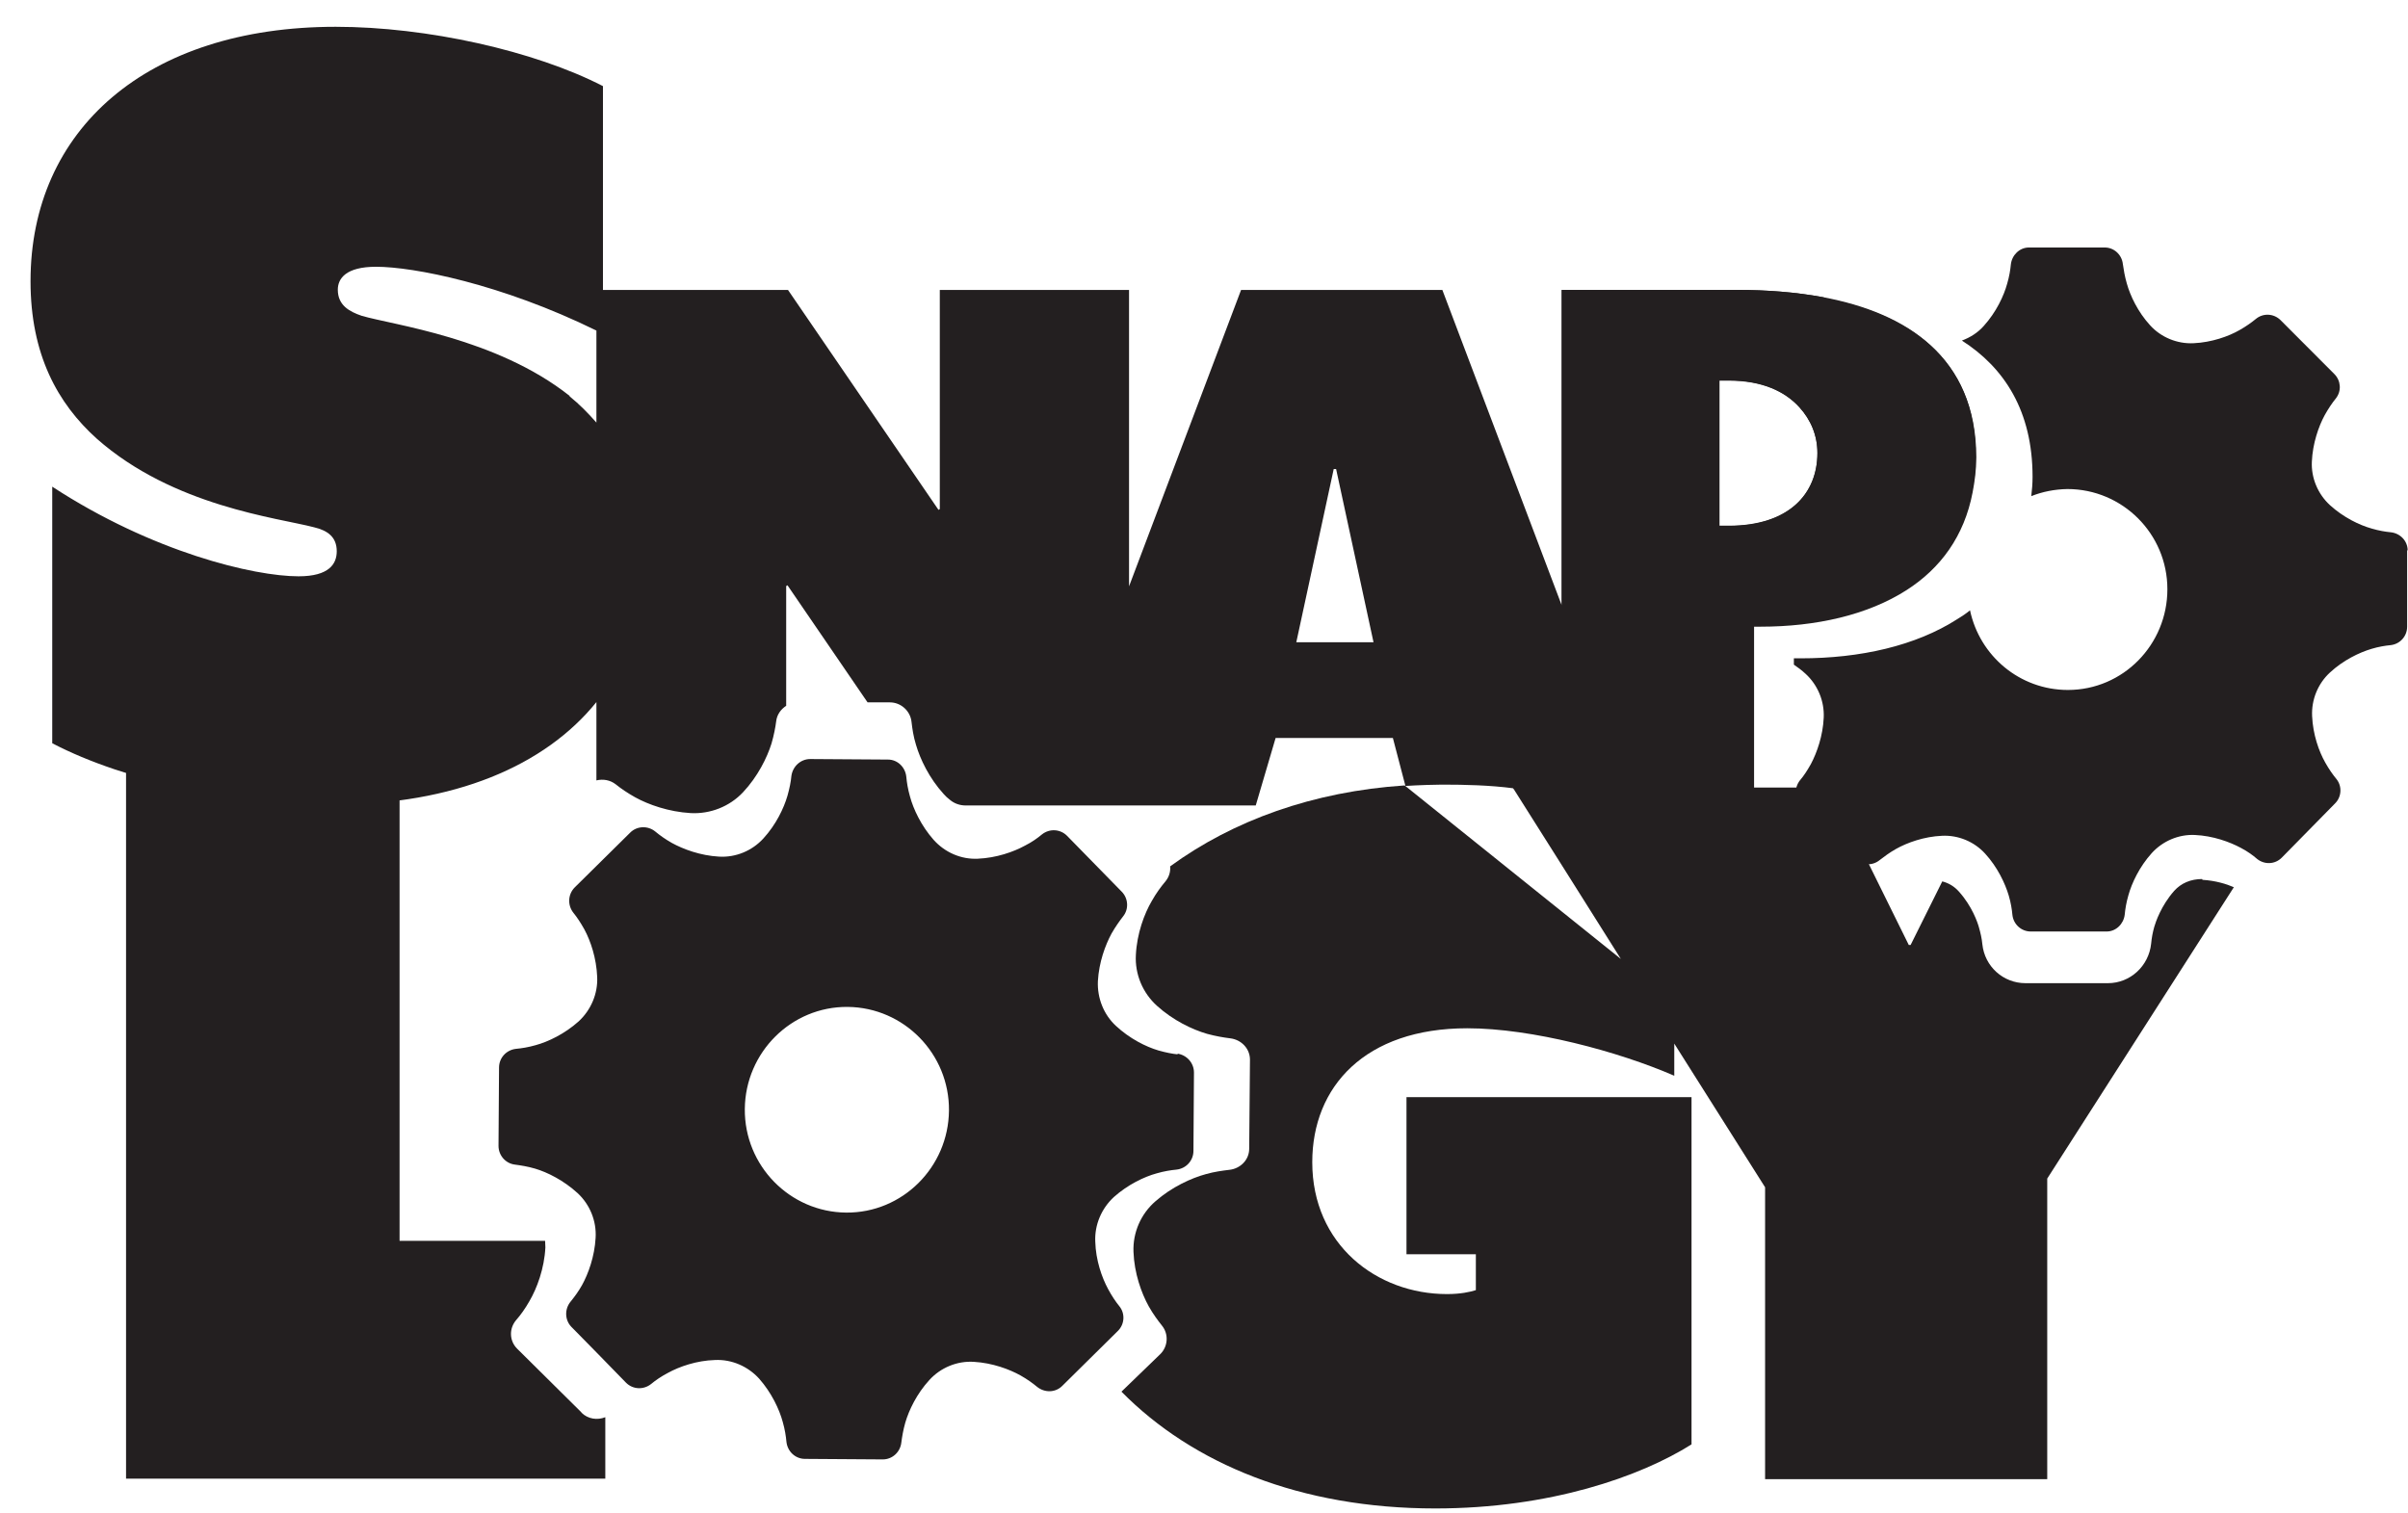 <svg width="78" height="49" viewBox="0 0 78 49" fill="none" xmlns="http://www.w3.org/2000/svg">
<path d="M18.836 45.758L16.75 43.691C16.496 43.435 16.487 43.042 16.716 42.769C16.86 42.606 17.013 42.393 17.148 42.154C17.394 41.735 17.632 41.094 17.666 40.411C17.666 40.343 17.657 40.266 17.657 40.197H12.943V23.83H4.083V47.903H19.607V45.912C19.344 46.015 19.048 45.972 18.836 45.767V45.758Z" fill="#231F20"/>
<path d="M56.801 20.276H57.013C58.802 20.276 60.481 19.901 61.744 19.089C62.838 18.389 63.61 17.346 63.881 15.92C63.949 15.561 64 15.194 64 14.792C64 11.546 61.736 10.136 59.074 9.632C58.166 9.462 57.217 9.393 56.301 9.393H50.587V26.077H56.801V20.276ZM56.005 12.323C57.081 12.323 57.819 12.674 58.285 13.186C58.658 13.596 58.87 14.1 58.87 14.672C58.87 15.988 57.955 17.03 55.996 17.03H55.691V12.323H56.005Z" fill="#231F20"/>
<path d="M38.158 34.158C37.98 34.141 37.759 34.098 37.522 34.03C37.115 33.91 36.589 33.645 36.148 33.235C35.75 32.868 35.538 32.33 35.563 31.783C35.597 31.177 35.801 30.621 36.004 30.245C36.131 30.023 36.258 29.844 36.377 29.69C36.572 29.451 36.547 29.101 36.335 28.887L34.563 27.076C34.342 26.854 33.995 26.837 33.749 27.033C33.605 27.153 33.427 27.281 33.206 27.392C32.833 27.597 32.274 27.794 31.672 27.819C31.129 27.845 30.604 27.614 30.239 27.204C29.84 26.752 29.586 26.213 29.476 25.803C29.408 25.564 29.374 25.351 29.357 25.163C29.323 24.847 29.069 24.607 28.764 24.607L26.246 24.59C25.932 24.59 25.678 24.829 25.635 25.137C25.618 25.325 25.576 25.538 25.508 25.778C25.389 26.188 25.135 26.717 24.728 27.162C24.363 27.563 23.829 27.785 23.287 27.751C22.685 27.717 22.134 27.512 21.761 27.307C21.549 27.187 21.371 27.059 21.227 26.939C20.989 26.743 20.633 26.752 20.413 26.974L18.615 28.75C18.395 28.973 18.378 29.323 18.573 29.57C18.692 29.716 18.81 29.895 18.929 30.109C19.132 30.485 19.319 31.04 19.344 31.646C19.37 32.193 19.141 32.723 18.742 33.09C18.293 33.492 17.759 33.748 17.352 33.859C17.114 33.927 16.903 33.961 16.716 33.978C16.402 34.013 16.165 34.269 16.165 34.585L16.148 37.122C16.148 37.43 16.377 37.694 16.682 37.729C16.869 37.754 17.089 37.788 17.326 37.857C17.733 37.976 18.259 38.241 18.708 38.651C19.107 39.019 19.327 39.557 19.293 40.103C19.259 40.71 19.056 41.265 18.853 41.633C18.734 41.846 18.598 42.025 18.48 42.171C18.285 42.41 18.293 42.76 18.505 42.982L19.395 43.888L20.277 44.793C20.497 45.015 20.845 45.032 21.091 44.836C21.235 44.716 21.422 44.588 21.634 44.477C22.006 44.272 22.566 44.076 23.16 44.059C23.702 44.033 24.228 44.264 24.592 44.665C24.991 45.118 25.245 45.656 25.355 46.066C25.423 46.305 25.457 46.519 25.474 46.707C25.508 47.023 25.762 47.262 26.076 47.262L28.594 47.279C28.908 47.279 29.162 47.04 29.196 46.732C29.221 46.544 29.255 46.331 29.323 46.092C29.442 45.682 29.696 45.152 30.103 44.708C30.468 44.306 31.002 44.084 31.545 44.118C32.147 44.153 32.698 44.358 33.062 44.562C33.274 44.682 33.452 44.81 33.596 44.93C33.842 45.126 34.19 45.118 34.41 44.896L36.208 43.119C36.428 42.905 36.453 42.555 36.258 42.316C36.14 42.171 36.013 41.983 35.894 41.761C35.691 41.385 35.495 40.83 35.478 40.223C35.453 39.676 35.682 39.147 36.081 38.779C36.53 38.378 37.064 38.121 37.471 38.011C37.708 37.942 37.929 37.908 38.107 37.891C38.42 37.857 38.658 37.6 38.658 37.284L38.675 34.747C38.675 34.431 38.438 34.175 38.132 34.132L38.158 34.158ZM27.407 39.283C25.584 39.266 24.109 37.763 24.126 35.926C24.143 34.09 25.635 32.603 27.458 32.62C29.281 32.637 30.756 34.141 30.739 35.977C30.722 37.814 29.23 39.3 27.407 39.283Z" fill="#231F20"/>
<path d="M59.074 9.632C58.166 9.462 57.217 9.393 56.301 9.393H50.587V19.61L46.721 9.393H40.201L36.572 18.995V9.393H30.442V16.492L30.4 16.518L25.525 9.393H19.531V2.79C17.309 1.645 13.825 0.868 10.874 0.868C4.745 0.868 0.989 4.208 0.989 9.111C0.989 11.478 1.862 13.066 3.134 14.211C5.618 16.407 9.001 16.774 10.171 17.081C10.603 17.184 10.908 17.389 10.908 17.859C10.908 18.26 10.671 18.67 9.671 18.67C8.229 18.67 4.948 17.893 1.692 15.766V24.078C4.075 25.325 7.729 26.068 10.773 26.068C14.715 26.068 17.649 24.812 19.319 22.745V25.282C19.531 25.231 19.76 25.265 19.946 25.41C20.116 25.547 20.328 25.692 20.574 25.829C21.006 26.068 21.659 26.299 22.371 26.341C23.007 26.376 23.634 26.128 24.067 25.667C24.541 25.163 24.847 24.548 24.991 24.086C25.067 23.822 25.118 23.565 25.143 23.36C25.169 23.147 25.296 22.976 25.466 22.865V18.986L25.508 18.961L28.102 22.754H28.823C29.188 22.754 29.493 23.036 29.527 23.394C29.552 23.608 29.586 23.856 29.671 24.129C29.806 24.59 30.095 25.205 30.57 25.726C30.629 25.795 30.697 25.855 30.773 25.914C30.917 26.034 31.095 26.094 31.282 26.094H33.732C33.817 26.094 33.935 26.094 34.054 26.094H40.676L41.32 23.907H45.118L45.525 25.462C45.525 25.462 46.009 25.427 46.695 25.419C46.704 25.419 46.721 25.419 46.729 25.419C46.738 25.419 46.755 25.419 46.763 25.419C47.425 25.419 48.255 25.436 49.027 25.538L49.044 25.564C49.586 25.633 50.104 25.718 50.604 25.829V26.102H56.818V20.302H57.03C58.819 20.302 60.498 19.926 61.761 19.115C62.855 18.414 63.627 17.372 63.898 15.945C63.966 15.587 64.016 15.219 64.016 14.818C64.016 11.572 61.753 10.162 59.091 9.658L59.074 9.632ZM18.454 12.827C16.072 10.94 12.723 10.529 11.714 10.23C11.315 10.094 10.942 9.889 10.942 9.385C10.942 9.017 11.214 8.642 12.18 8.642C13.393 8.642 16.241 9.197 19.319 10.709V13.69C19.056 13.391 18.776 13.101 18.446 12.836L18.454 12.827ZM41.99 20.806L43.202 15.194H43.279L44.491 20.806H41.99ZM56.005 17.039H55.699V12.332H56.005C57.081 12.332 57.819 12.682 58.285 13.195C58.658 13.605 58.87 14.109 58.87 14.681C58.87 15.997 57.955 17.039 55.996 17.039H56.005Z" fill="#231F20"/>
<path d="M77.989 17.833C77.989 17.526 77.751 17.278 77.446 17.244C77.268 17.227 77.056 17.192 76.827 17.124C76.429 17.013 75.912 16.765 75.471 16.364C75.081 16.005 74.86 15.484 74.886 14.954C74.911 14.365 75.106 13.81 75.301 13.451C75.42 13.237 75.547 13.049 75.666 12.904C75.852 12.665 75.827 12.332 75.615 12.118L73.868 10.367C73.648 10.154 73.309 10.136 73.071 10.333C72.936 10.444 72.758 10.572 72.546 10.692C72.19 10.897 71.638 11.093 71.053 11.119C70.528 11.145 70.002 10.931 69.646 10.538C69.248 10.102 69.002 9.581 68.891 9.18C68.824 8.949 68.79 8.736 68.764 8.556C68.731 8.249 68.476 8.018 68.179 8.018H65.721C65.415 8.018 65.17 8.266 65.136 8.565C65.119 8.744 65.085 8.958 65.017 9.188C64.907 9.59 64.661 10.111 64.262 10.555C64.067 10.777 63.822 10.931 63.55 11.033C64.924 11.913 65.839 13.314 65.839 15.45C65.839 15.663 65.822 15.868 65.797 16.073C66.162 15.928 66.552 15.851 66.967 15.843C68.747 15.843 70.206 17.287 70.206 19.089C70.206 20.883 68.773 22.352 66.984 22.352C65.424 22.352 64.127 21.25 63.813 19.772C63.686 19.875 63.55 19.969 63.406 20.054C62.05 20.926 60.252 21.327 58.328 21.327H58.107V21.532C58.234 21.617 58.37 21.72 58.489 21.831C58.879 22.19 59.099 22.711 59.074 23.249C59.048 23.839 58.853 24.385 58.658 24.753C58.539 24.966 58.421 25.145 58.302 25.282C58.116 25.521 58.124 25.863 58.336 26.077L60.091 27.828C60.312 28.041 60.651 28.058 60.888 27.862C61.032 27.751 61.202 27.623 61.414 27.503C61.778 27.298 62.321 27.102 62.906 27.076C63.431 27.05 63.949 27.264 64.305 27.657C64.703 28.093 64.949 28.614 65.068 29.015C65.136 29.246 65.17 29.459 65.186 29.639C65.22 29.946 65.475 30.177 65.78 30.177H68.239C68.544 30.177 68.79 29.929 68.824 29.63C68.841 29.451 68.875 29.237 68.942 29.007C69.053 28.605 69.299 28.084 69.697 27.64C70.053 27.247 70.57 27.025 71.096 27.05C71.681 27.076 72.224 27.273 72.588 27.469C72.8 27.58 72.978 27.708 73.114 27.828C73.351 28.016 73.69 28.007 73.911 27.785L75.64 26.025C75.852 25.812 75.869 25.47 75.683 25.239C75.564 25.094 75.437 24.915 75.318 24.701C75.115 24.343 74.92 23.796 74.894 23.198C74.869 22.668 75.081 22.147 75.471 21.788C75.903 21.387 76.42 21.139 76.819 21.02C77.048 20.951 77.26 20.917 77.438 20.9C77.743 20.866 77.972 20.61 77.972 20.302V17.825L77.989 17.833Z" fill="#231F20"/>
<path d="M71.333 28.477C70.96 28.477 70.647 28.614 70.426 28.861C70.002 29.34 69.824 29.878 69.782 30.023C69.731 30.203 69.697 30.382 69.68 30.57C69.604 31.296 69.002 31.851 68.281 31.851H65.61C64.89 31.851 64.288 31.313 64.212 30.587C64.195 30.399 64.152 30.22 64.101 30.04C64.059 29.887 63.881 29.357 63.449 28.879C63.304 28.716 63.118 28.605 62.914 28.554L61.889 30.613H61.829L59.311 25.513H49.001L50.663 28.144L52.503 31.066L45.5 25.445C42.532 25.641 39.938 26.581 37.903 28.067C37.92 28.238 37.869 28.409 37.751 28.554C37.607 28.725 37.454 28.93 37.31 29.186C37.064 29.605 36.827 30.245 36.793 30.937C36.759 31.561 37.013 32.167 37.479 32.586C37.997 33.056 38.624 33.355 39.099 33.492C39.379 33.568 39.633 33.611 39.845 33.637C40.209 33.679 40.489 33.97 40.489 34.329L40.464 37.216C40.464 37.575 40.175 37.865 39.811 37.899C39.599 37.925 39.336 37.959 39.065 38.036C38.59 38.164 37.954 38.455 37.428 38.916C36.954 39.326 36.691 39.932 36.716 40.556C36.742 41.248 36.971 41.889 37.208 42.316C37.352 42.572 37.505 42.777 37.641 42.948C37.861 43.221 37.836 43.623 37.581 43.871L36.326 45.084C38.633 47.424 42.126 48.868 46.492 48.868C50.205 48.868 53.139 47.834 54.792 46.792V35.542H45.559V40.633H47.806V41.795C47.62 41.855 47.306 41.923 46.873 41.923C44.593 41.923 42.507 40.317 42.507 37.652C42.507 35.2 44.22 33.312 47.526 33.312C49.62 33.312 52.427 34.064 54.233 34.85V33.808L57.175 38.463V47.92H66.314V38.181L72.359 28.742C72.122 28.639 71.766 28.528 71.342 28.503L71.333 28.477Z" fill="#231F20"/>
<path d="M46.704 25.402C46.704 25.402 46.678 25.402 46.67 25.402C46.695 25.402 46.712 25.402 46.738 25.402C46.729 25.402 46.712 25.402 46.704 25.402Z" fill="#231F20"/>
</svg>
